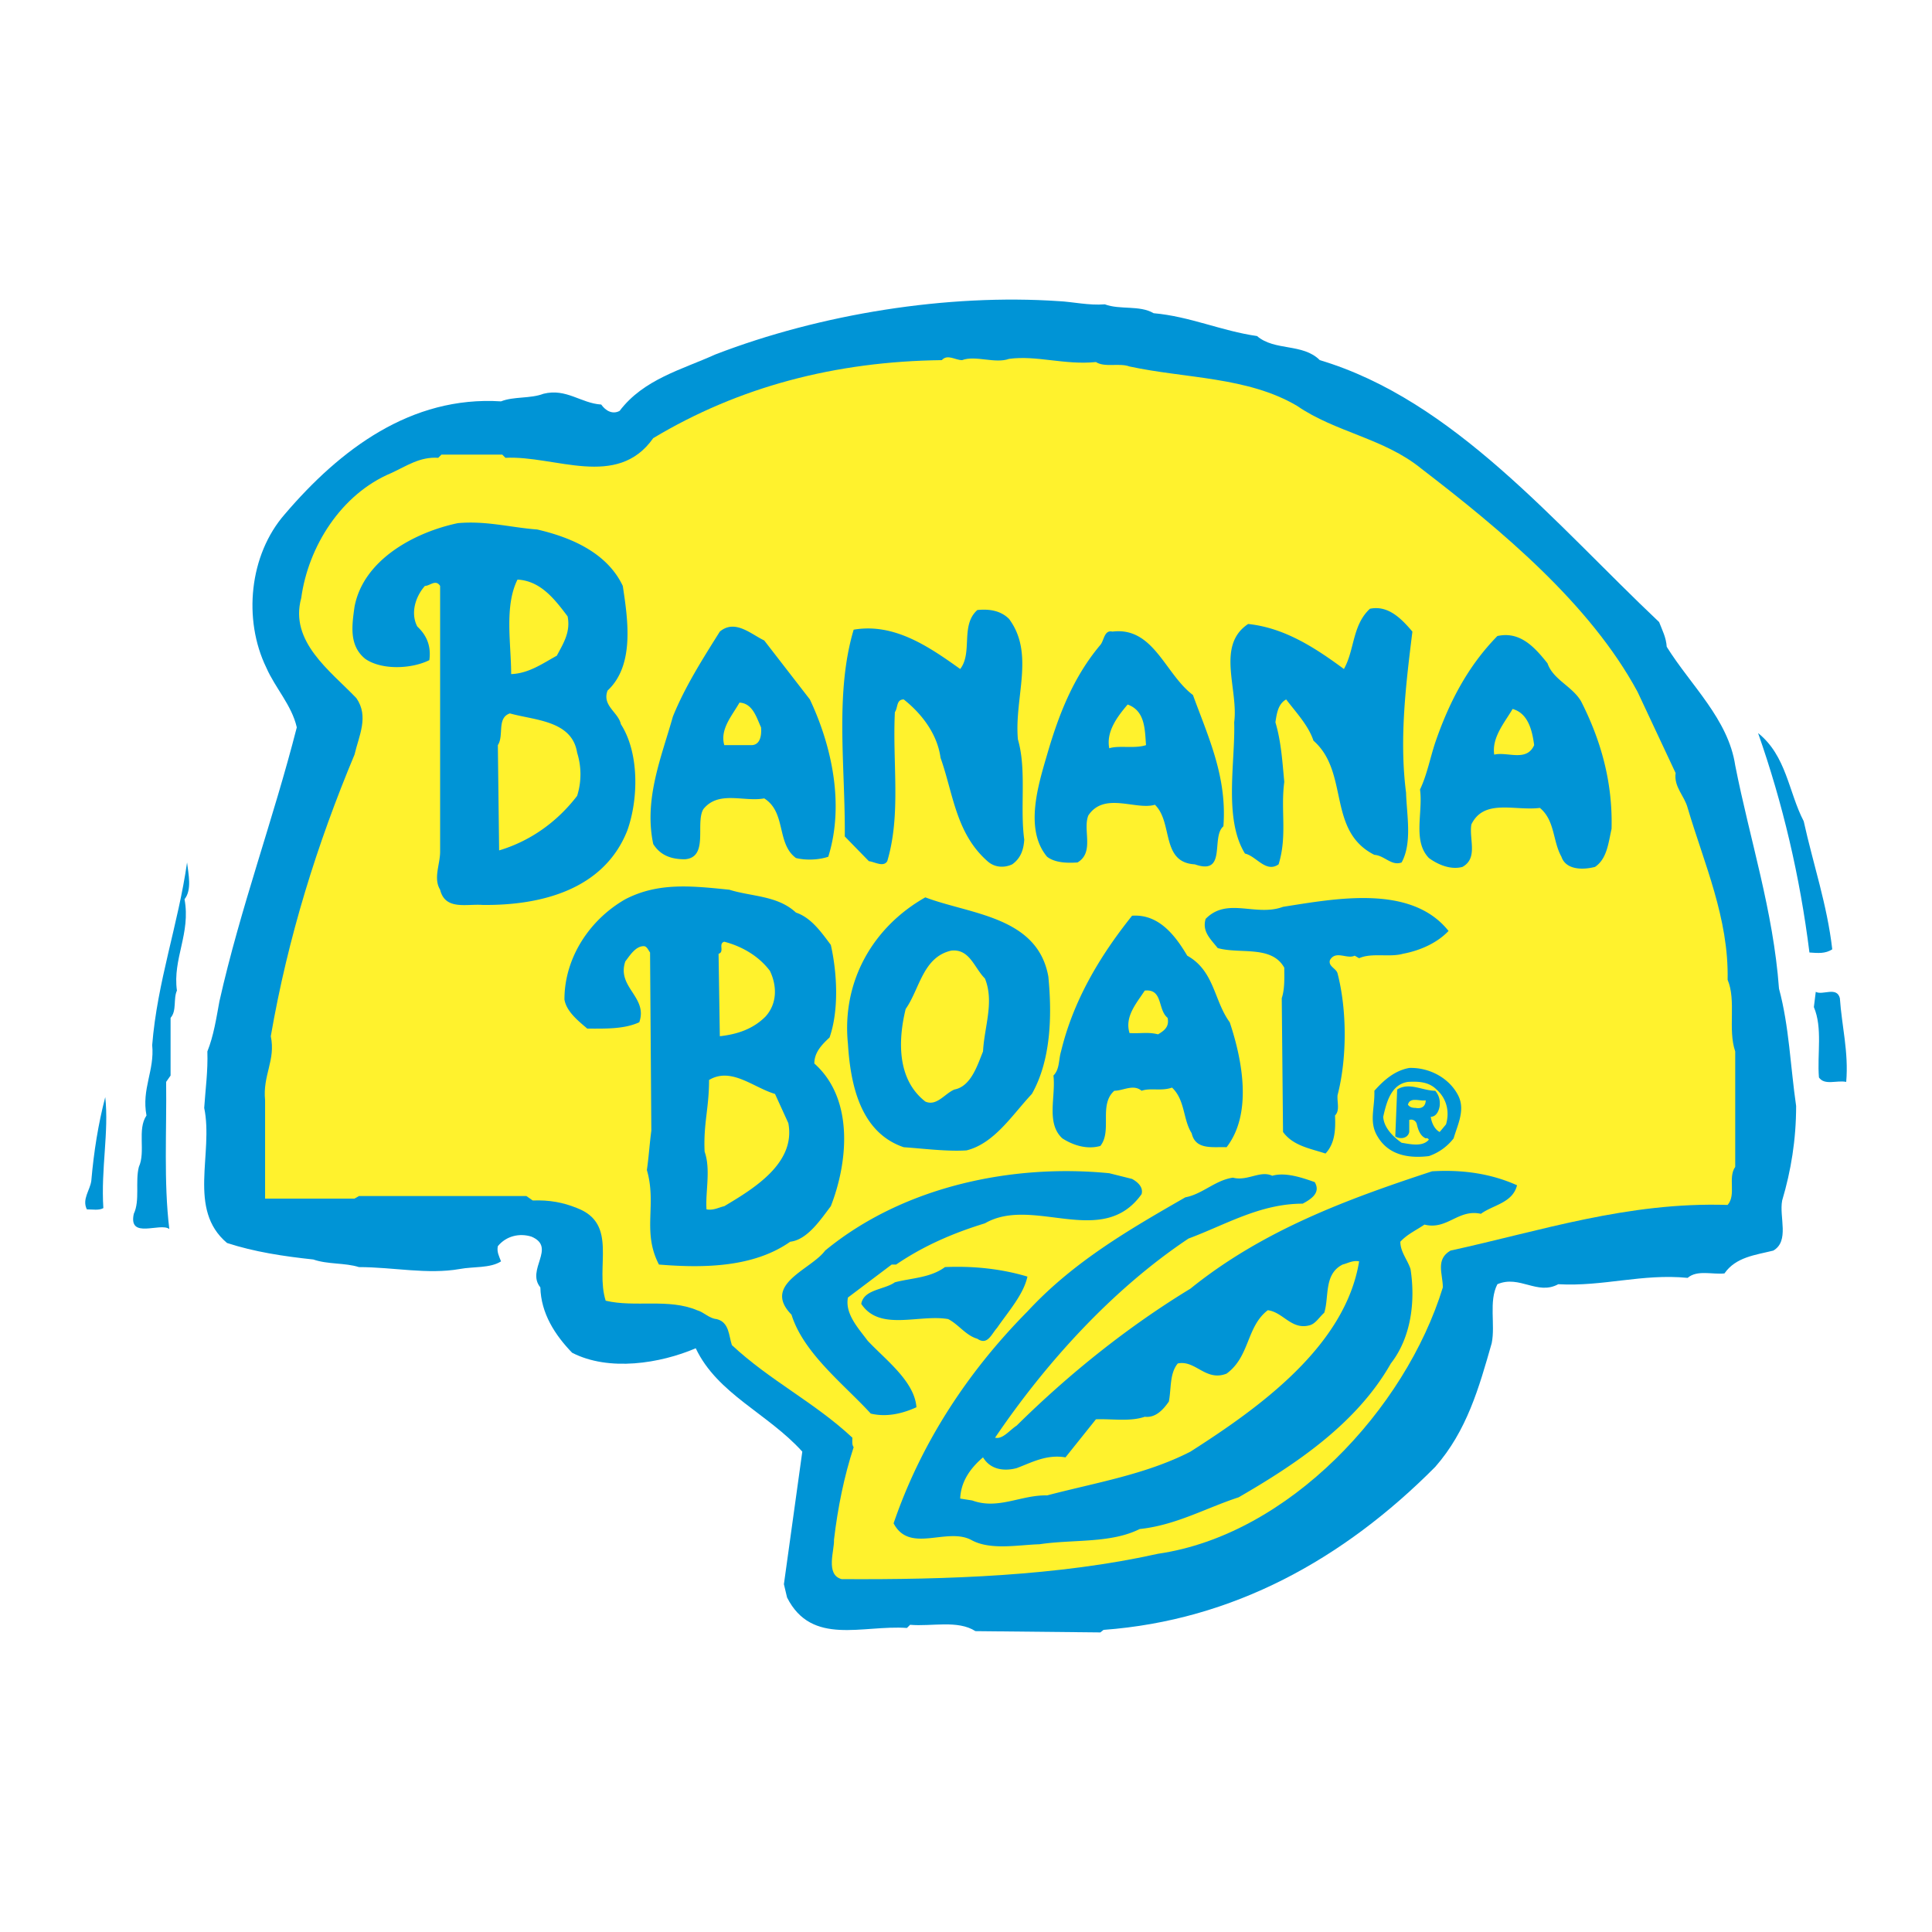 <svg xmlns="http://www.w3.org/2000/svg" width="2500" height="2500" viewBox="0 0 192.756 192.756"><g fill-rule="evenodd" clip-rule="evenodd"><path fill="#fff" d="M0 0h192.756v192.756H0V0z"/><path d="M110.227 30.363c1.518.569 3.48.063 4.871.886 3.607.316 6.771 1.771 10.314 2.278 1.771 1.519 4.557.696 6.266 2.405 13.352 3.986 23.412 16.262 33.854 26.133.316.823.695 1.519.758 2.468 2.406 3.86 6.139 7.214 6.834 11.833 1.457 7.403 3.797 14.49 4.367 22.273 1.012 3.733 1.139 7.783 1.709 11.706 0 3.354-.508 6.455-1.393 9.429-.316 1.646.758 4.05-.887 4.999-1.771.442-3.732.633-4.871 2.277-1.203.127-2.723-.379-3.672.443-4.555-.443-8.416.886-12.908.633-2.088 1.14-3.859-.949-6.074 0-.885 1.708-.189 4.05-.568 5.885-1.266 4.43-2.469 8.732-5.633 12.339-9.176 9.238-20.186 15.313-33.094 16.263l-.316.253-12.465-.127c-1.772-1.139-4.367-.442-6.518-.633l-.316.316c-4.43-.316-9.492 1.835-11.959-3.037l-.316-1.329 1.835-13.225c-3.417-3.797-8.479-5.758-10.631-10.314-3.543 1.519-8.669 2.342-12.339.443-1.708-1.771-3.101-3.924-3.164-6.518-1.455-1.771 1.645-3.986-.886-5.062-1.202-.379-2.531-.063-3.354.949-.126.569.127 1.013.316 1.519-1.076.696-2.784.507-4.113.76-3.227.569-6.644-.189-10.062-.189-1.392-.443-3.1-.254-4.556-.76-2.974-.316-5.885-.76-8.605-1.646-3.986-3.354-1.329-8.922-2.278-13.478.127-1.898.38-3.67.316-5.632.633-1.582.886-3.29 1.202-4.999 2.088-9.302 5.379-18.161 7.72-27.335-.506-2.215-2.151-3.924-3.037-5.949-2.341-4.809-1.708-11.263 1.835-15.313 5.505-6.454 12.592-11.833 21.577-11.263 1.266-.506 2.911-.253 4.24-.759 2.278-.569 3.733.949 5.758 1.076.443.632 1.139 1.012 1.836.632 2.404-3.164 6.201-4.113 9.554-5.631 10.504-4.049 23.16-6.074 34.296-5.315 1.328.063 2.975.443 4.557.316zm-99.915 90.17c-.443.252-1.076.126-1.646.126-.506-1.013.316-1.898.443-2.848.253-2.91.696-5.694 1.392-8.353.38 3.481-.442 7.151-.189 11.075zm173.252-20.945c.189 2.784.887 5.379.633 8.353-.949-.189-2.152.38-2.721-.442-.189-2.342.379-4.936-.506-7.023l.189-1.52c.696.379 2.089-.57 2.405.632zm-3.607-17.654c.949 4.302 2.342 8.352 2.848 12.782-.695.443-1.393.38-2.277.316-.949-7.593-2.658-14.87-5.125-21.894 2.845 2.279 3.036 5.885 4.554 8.796zM18.411 89.717c.633 3.417-1.202 5.948-.759 9.112-.379.822 0 2.024-.633 2.721v5.759l-.443.632c.063 4.872-.253 9.998.317 14.681-.886-.696-4.114 1.075-3.544-1.52.632-1.328.127-3.227.506-4.682.696-1.519-.189-3.733.76-5.126-.506-2.657.822-4.492.569-7.023.506-6.327 2.594-12.022 3.48-18.224.127 1.139.506 2.721-.253 3.67z" fill="#0094d6"/><path d="M100.672 35.805c2.721-.379 5.568.633 8.668.316.887.57 2.342.063 3.354.443 5.568 1.203 11.77 1.013 16.705 3.923 3.861 2.658 8.67 3.227 12.402 6.265 7.91 6.075 16.832 13.478 21.578 22.273l3.797 8.1c-.189 1.392.885 2.278 1.201 3.48 1.646 5.568 4.113 11.01 3.988 17.148.885 2.089 0 4.937.758 7.15v11.517c-.758 1.075.127 2.784-.758 3.797-9.998-.317-18.668 2.594-27.652 4.556-1.52.886-.76 2.341-.76 3.67-3.734 12.149-15.377 24.678-28.412 26.576-9.934 2.215-21.071 2.595-31.575 2.531-1.645-.443-.696-2.911-.759-3.924.379-3.227 1.012-6.327 1.961-9.238-.189-.253-.126-.632-.126-.948-3.797-3.544-8.227-5.695-12.023-9.239-.316-.949-.253-2.277-1.519-2.594-.759-.063-1.266-.696-1.961-.886-2.847-1.203-6.201-.254-9.112-.949-1.076-3.417 1.266-7.656-2.848-9.238-1.392-.57-2.784-.823-4.43-.76l-.632-.443H35.812l-.442.254h-8.922v-9.809c-.253-2.53 1.075-3.986.569-6.391 1.708-9.871 4.619-19.173 8.353-28.095.442-1.898 1.455-3.797.19-5.632-2.595-2.721-6.708-5.632-5.505-9.998.696-5.125 3.986-10.377 8.985-12.465 1.519-.696 2.848-1.645 4.682-1.519l.317-.317h6.074l.316.317c4.936-.253 11.137 3.164 14.744-1.962 8.542-5.125 18.16-7.656 28.791-7.783.569-.633 1.329 0 2.024 0 1.33-.506 3.291.38 4.684-.126z" fill="#fff22d"/><path d="M145.471 109.27c.76 1.455-.062 2.974-.441 4.303a5.28 5.28 0 0 1-2.469 1.771c-2.088.253-4.049-.126-5.125-1.961-.887-1.456-.254-2.848-.316-4.557 1.012-1.139 2.088-2.024 3.48-2.277 2.023-.064 3.986 1.013 4.871 2.721zm-3.227.505c0 .569-.379.886-1.012.76-.316 0-.57-.063-.76-.316.19-.823 1.204-.317 1.772-.444zm1.076-1.075c1.012.886 1.328 2.215.949 3.479l-.633.76c-.506-.253-.822-.949-.887-1.519.57 0 .824-.633.887-1.076.062-.569-.062-1.075-.443-1.519-1.266 0-2.594-.886-3.797-.126l-.189 4.683c.506.316 1.266.189 1.393-.443v-1.202c.379-.127.695.126.76.442.125.507.316 1.14.885 1.393.189-.063.254.063.316.127-.633.759-1.898.442-2.721.315-.887-.632-1.771-1.519-1.836-2.594.316-1.393.76-3.228 2.469-3.48 1.076-.063 2.088 0 2.847.76zM140.916 63.014c-.633 5.125-1.33 10.694-.633 16.072.062 2.215.633 5-.443 6.961-1.012.38-1.709-.696-2.721-.759-4.746-2.405-2.469-8.226-6.074-11.39-.506-1.519-1.709-2.784-2.723-4.113-.822.443-.947 1.456-1.074 2.278.568 1.898.695 3.923.885 5.948-.379 2.848.316 5.378-.568 8.226-1.266.886-2.215-.822-3.354-1.075-2.152-3.48-.949-9.175-1.076-13.099.443-3.29-1.836-7.657 1.393-9.808 3.605.379 6.643 2.341 9.555 4.492 1.074-1.898.822-4.366 2.594-6.011 1.835-.38 3.163 1.013 4.239 2.278zm10.439 55.241c-.441 1.771-2.404 1.962-3.605 2.847-2.279-.506-3.354 1.646-5.633 1.076-.822.569-1.707.949-2.404 1.709 0 1.012.697 1.771 1.014 2.721.506 3.227.062 6.834-1.963 9.428-3.416 6.012-9.49 10.062-15.186 13.352-3.291 1.076-6.266 2.785-9.871 3.164-2.912 1.455-6.645 1.013-9.998 1.519-2.152.063-4.936.633-6.833-.443-2.469-1.265-6.139 1.393-7.721-1.645 2.658-7.783 7.214-14.934 13.351-21.135 4.619-4.999 10.252-8.226 15.756-11.39 1.709-.316 2.975-1.709 4.746-1.962 1.455.38 2.721-.759 3.924-.189 1.328-.38 2.973.189 4.238.633.633 1.075-.379 1.708-1.201 2.151-4.24 0-7.656 2.088-11.391 3.48-7.592 5.062-14.236 12.402-19.299 19.869.76.189 1.455-.76 2.15-1.203 5.316-5.252 11.201-9.934 17.34-13.667 7.213-5.822 15.629-8.923 24.107-11.707 3.103-.19 5.95.253 8.479 1.392zm-48.849 9.112c-.379 1.771-1.898 3.479-3.037 5.125-.568.633-.949 1.771-1.961 1.075-1.139-.316-1.898-1.455-2.911-1.961-2.911-.507-6.834 1.265-8.669-1.519.252-1.456 2.277-1.393 3.354-2.152 1.708-.442 3.543-.442 4.999-1.518 2.91-.126 5.694.19 8.225.95zm10.441-9.745c.568.316 1.139.823.949 1.519-3.924 5.505-10.82.127-15.629 2.91-3.101.95-6.075 2.215-8.859 4.113h-.443l-4.366 3.291c-.316 1.645 1.076 3.101 1.961 4.303 1.772 1.898 4.683 4.05 4.873 6.644-1.392.633-2.974 1.013-4.556.633-2.658-2.91-6.708-6.011-7.91-9.87-2.974-3.038 1.962-4.493 3.354-6.392 7.846-6.454 18.729-8.669 28.349-7.72l2.277.569zm22.653 8.226c-1.391 8.479-9.998 14.617-16.83 18.983-4.43 2.278-9.492 3.101-14.301 4.366-2.596-.063-4.873 1.455-7.467.506l-1.203-.189c.063-1.646.949-2.975 2.277-4.113.76 1.266 2.152 1.393 3.354 1.076 1.52-.57 2.975-1.393 4.873-1.076l3.037-3.796c1.582-.063 3.418.253 4.873-.254 1.076.127 1.834-.695 2.404-1.519.254-1.329.062-2.784.887-3.797 1.771-.379 2.783 1.836 4.871 1.013 2.342-1.708 1.963-4.683 4.113-6.327 1.52.189 2.342 1.961 4.113 1.519.633-.127 1.012-.823 1.518-1.266.508-1.582-.062-3.86 1.836-4.81.506-.126 1.012-.442 1.645-.316zM57.58 75.1a7.132 7.132 0 0 1 0 4.303c-2.088 2.721-4.809 4.556-7.783 5.442l-.127-10.504c.633-.949-.126-2.721 1.203-3.164 2.467.696 6.201.696 6.707 3.923zm-.95-13.605c.316 1.582-.442 2.721-1.076 3.924-1.392.759-2.784 1.771-4.556 1.835 0-3.038-.696-6.771.633-9.429 2.279.127 3.671 1.899 4.999 3.67zm-3.037-8.668c3.291.759 6.961 2.278 8.543 5.631.506 3.354 1.202 7.91-1.52 10.441-.569 1.519 1.076 2.151 1.329 3.354 1.835 2.847 1.772 7.466.633 10.63-2.341 5.885-8.606 7.467-14.427 7.403-1.582-.126-3.733.57-4.24-1.518-.696-1.139 0-2.532 0-3.797V58.458c-.443-.696-1.013 0-1.519 0-.949 1.076-1.455 2.721-.759 4.05.949.886 1.393 1.961 1.203 3.354-1.772.886-4.746 1.013-6.392-.126-1.645-1.33-1.328-3.354-1.075-5.189.886-4.746 6.075-7.467 10.314-8.353 2.848-.254 5.316.443 7.91.633zm47.079 8.922c2.594 3.48.506 7.846.885 12.022.887 3.038.191 6.771.633 9.998-.062.949-.316 1.835-1.201 2.467-.822.38-1.771.316-2.469-.316-3.164-2.784-3.417-6.771-4.682-10.314-.316-2.342-1.835-4.366-3.67-5.822-.759 0-.569.823-.886 1.266-.253 5.125.633 10.188-.76 14.87-.379.632-1.266.063-1.834 0l-2.405-2.468c.063-6.96-1.012-14.238.886-20.628 4.05-.696 7.53 1.708 10.631 3.923 1.265-1.645 0-4.366 1.708-5.884 1.201-.127 2.34.063 3.164.886zm43.849 31.132c-1.139 1.202-2.846 1.961-4.555 2.278-1.33.379-3.102-.127-4.367.442l-.443-.253c-.758.379-1.896-.569-2.467.443-.189.632.633.822.76 1.328.949 3.67.949 8.479 0 12.149-.064.696.252 1.519-.254 2.024.064 1.393 0 2.784-.949 3.797-1.518-.506-3.227-.76-4.238-2.151l-.127-13.352c.316-.949.252-2.088.252-3.037-1.266-2.278-4.428-1.329-6.643-1.961-.697-.886-1.582-1.645-1.203-2.911 2.152-2.215 5-.19 7.721-1.203 5.252-.821 12.781-2.276 16.513 2.407zM80.802 69.785c2.152 4.556 3.48 10.441 1.835 15.693-.949.316-2.214.379-3.227.126-1.961-1.456-.949-4.556-3.164-5.948-2.025.379-4.556-.823-6.074 1.075-.823 1.392.569 4.809-1.836 4.999-1.266 0-2.404-.316-3.163-1.519-.95-4.493.822-8.669 1.961-12.719 1.202-2.974 2.975-5.758 4.683-8.479 1.519-1.266 3.101.253 4.43.886l4.555 5.886zm-4.872 2.784c.063.759-.063 1.708-.886 1.771H72.26c-.443-1.582.76-2.911 1.519-4.24 1.328.065 1.708 1.52 2.151 2.469zm40.56 28.981c.189.886-.316 1.266-.949 1.646-1.012-.254-1.709-.063-2.848-.127-.506-1.645.697-2.974 1.52-4.239 1.834-.191 1.266 1.897 2.277 2.72zm1.961-6.201c2.723 1.519 2.658 4.493 4.24 6.644 1.266 3.797 2.279 9.112-.316 12.466-1.328-.063-3.1.316-3.48-1.392-.885-1.393-.633-3.291-1.961-4.557-1.076.38-2.152 0-3.037.316-.822-.695-1.836 0-2.721 0-1.582 1.393-.189 3.986-1.393 5.505-1.328.38-2.721-.062-3.797-.759-1.645-1.519-.633-4.176-.885-6.264.633-.633.506-1.582.758-2.405 1.203-4.999 3.797-9.428 7.088-13.541 2.658-.19 4.303 1.962 5.504 3.987zm-13.857 2.088c.381 3.923.254 8.353-1.645 11.706-1.961 2.089-3.732 4.936-6.518 5.632-1.961.127-4.366-.189-6.264-.316-4.303-1.455-5.315-6.2-5.568-10.313-.633-6.201 2.468-11.644 7.72-14.617 4.493 1.706 11.201 1.896 12.275 7.908zm-6.326.19c.949 2.341-.064 4.809-.191 7.276-.568 1.392-1.201 3.48-2.846 3.797-.949.38-1.772 1.708-2.911 1.202-2.848-2.215-2.721-6.138-1.961-9.238 1.392-1.962 1.708-5.188 4.556-5.822 1.834-.189 2.276 1.709 3.353 2.785zm56.125-31.449c.57 1.646 2.469 2.278 3.355 3.797 1.961 3.86 3.162 8.036 3.037 12.719-.316 1.392-.443 2.974-1.646 3.796-1.201.316-2.91.316-3.354-1.012-.885-1.582-.633-3.607-2.15-4.873-2.531.316-5.568-.949-6.834 1.645-.254 1.456.695 3.354-.887 4.24-1.139.316-2.404-.189-3.354-.886-1.645-1.708-.568-4.556-.885-6.834.695-1.455 1.012-3.164 1.518-4.683 1.328-3.86 3.164-7.53 6.201-10.63 2.278-.506 3.735 1.139 4.999 2.721zm-1.329 8.163c-.76 1.708-2.656.632-3.986.949-.252-1.709 1.014-3.164 1.836-4.557 1.582.444 1.961 2.215 2.15 3.608zm-74.413 37.713c.759 3.986-3.417 6.518-6.391 8.289-.569.126-1.076.442-1.771.316-.126-1.708.443-3.986-.19-5.758-.126-2.848.443-4.304.443-7.15 2.215-1.329 4.43.759 6.581 1.392l1.328 2.911zm-1.835-15.187c.696 1.455.76 3.228-.443 4.557-1.266 1.266-2.847 1.771-4.556 1.961l-.126-8.226c.633-.19-.063-1.013.569-1.203 1.709.443 3.417 1.393 4.556 2.911zm2.594-5.821c1.519.506 2.531 1.961 3.48 3.227.633 2.785.823 6.517-.126 9.239-.823.759-1.519 1.519-1.519 2.594 3.986 3.544 3.354 9.871 1.645 14.237-1.012 1.329-2.341 3.354-4.05 3.544-3.606 2.531-8.479 2.657-13.098 2.277-1.708-3.29-.19-5.947-1.203-9.428.19-1.329.253-2.468.443-3.924l-.126-17.78c-.19-.253-.317-.633-.633-.633-.822 0-1.392.949-1.835 1.519-.886 2.594 2.278 3.542 1.392 6.074-1.519.697-3.354.633-5.188.633-.886-.759-2.088-1.708-2.278-2.91 0-4.176 2.531-7.973 6.075-9.998 3.291-1.708 6.644-1.329 10.377-.949 2.215.696 4.81.569 6.644 2.278zm39.611-21.704c1.52 4.176 3.418 8.162 3.037 13.099-1.266 1.075.381 4.936-2.848 3.796-3.416-.189-2.15-4.176-3.986-5.947-1.898.569-5.062-1.329-6.645 1.075-.568 1.456.633 3.67-1.074 4.683-.949.063-2.215.063-3.037-.569-2.279-2.721-.887-7.15 0-10.188 1.139-3.923 2.594-7.72 5.314-10.947.379-.443.379-1.519 1.203-1.329 4.113-.507 5.253 4.239 8.036 6.327zm-4.681 4.999c-1.141.379-2.723 0-3.67.316-.316-1.645.758-3.101 1.834-4.366 1.771.633 1.709 2.531 1.836 4.05z" fill="#0094d6"/></g></svg>
